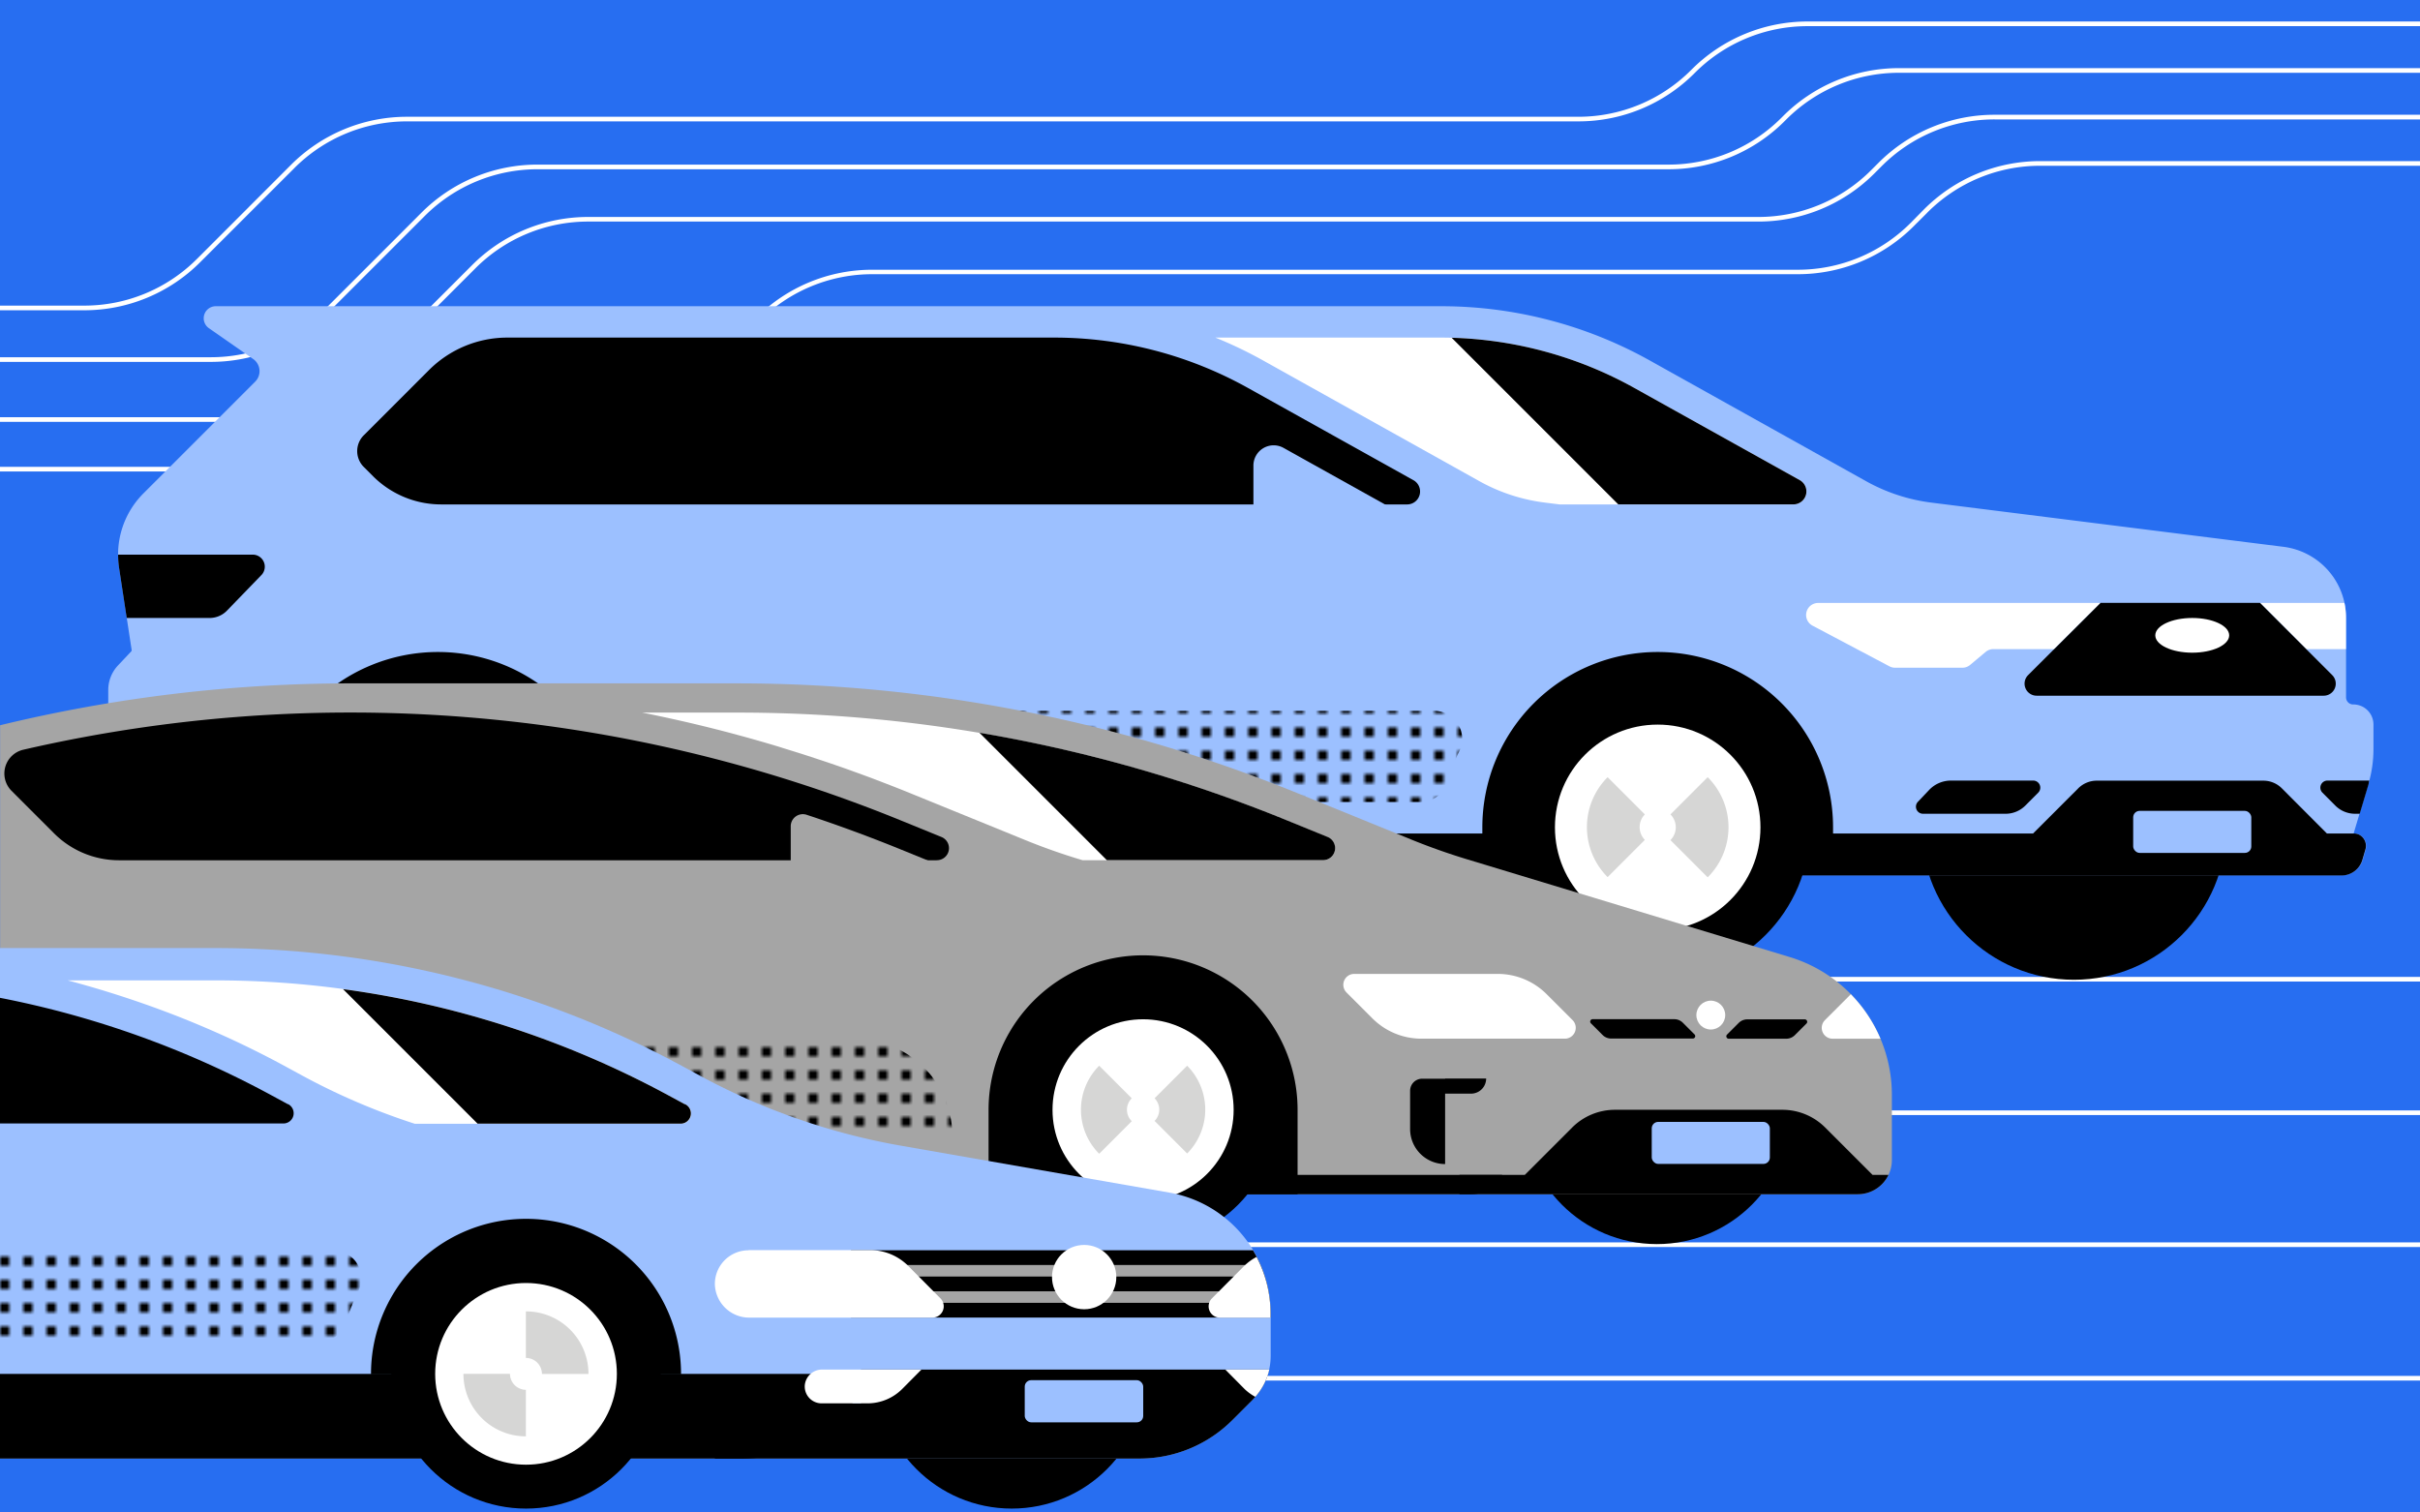 <svg xmlns="http://www.w3.org/2000/svg" data-name="Layer 25" viewBox="0 0 520 325" height="325" width="520">
    <defs>
        <clipPath id="a">
            <path fill="none" d="M0-1.15h520v326.3H0z"/>
        </clipPath>
        <pattern id="b" data-name="2x3 - Black" width="5" height="5" patternTransform="translate(-26.8 71.3)" patternUnits="userSpaceOnUse" viewBox="0 0 5 5">
            <path fill="none" d="M0 0h5v5H0z"/>
            <path d="M0 0h2v2H0z"/>
        </pattern>
        <pattern id="c" data-name="2x3 - Black" width="5" height="5" patternTransform="translate(-36.3 340)" patternUnits="userSpaceOnUse" viewBox="0 0 5 5">
            <path fill="none" d="M0 0h5v5H0z"/>
            <path d="M0 0h2v2H0z"/>
        </pattern>
        <pattern id="d" data-name="2x3 - Black" width="5" height="5" patternUnits="userSpaceOnUse" viewBox="0 0 5 5">
            <path fill="none" d="M0 0h5v5H0z"/>
            <path d="M0 0h2v2H0z"/>
        </pattern>
    </defs>
    <path d="M0-1.15h520v326.3H0z" style="fill: rgb(39, 110, 241);"/>
    <g clip-path="url(#a)" fill="#fff">
        <path d="M18 66.67h-54.4v-1H18a34.2 34.2 0 0 0 24.37-10.08l20.11-20.12a35.19 35.19 0 0 1 25-10.38h251.61A34.2 34.2 0 0 0 363.43 15a35.19 35.19 0 0 1 25-10.38h275.1v1H388.48a34.2 34.2 0 0 0-24.34 10.08 35.19 35.19 0 0 1-25 10.38H87.53a34.2 34.2 0 0 0-24.34 10.1L43.07 56.29A35.19 35.19 0 0 1 18 66.67z"/>
        <path d="M45.24 77.76H-36.4v-1h81.64a34.2 34.2 0 0 0 24.34-10.08l20.93-20.93a35.19 35.19 0 0 1 25-10.38h242.9a34.2 34.2 0 0 0 24.39-10.08l.27-.27a35.19 35.19 0 0 1 25.05-10.38h255.46v1H408.12a34.2 34.2 0 0 0-24.34 10.08l-.27.27a35.2 35.2 0 0 1-25 10.38H115.56a34.2 34.2 0 0 0-24.34 10.09L70.28 67.39a35.19 35.19 0 0 1-25.04 10.37z"/>
        <path d="M54.49 90.65H-36.4v-1h90.9a34.2 34.2 0 0 0 24.33-10.08L101.41 57a35.19 35.19 0 0 1 25-10.38h251.34a34.2 34.2 0 0 0 24.34-10.08l1.5-1.5a35.19 35.19 0 0 1 25-10.38h234.99v1H428.64a34.2 34.2 0 0 0-24.34 10.07l-1.5 1.5a35.19 35.19 0 0 1-25 10.38H126.46a34.2 34.2 0 0 0-24.34 10.08L79.54 80.27a35.19 35.19 0 0 1-25.05 10.38z"/>
        <path d="M116.21 101.31H-36.4v-1h152.61a34.2 34.2 0 0 0 24.34-10.08l21.9-21.9a35.19 35.19 0 0 1 25-10.37h198.78a34.2 34.2 0 0 0 24.34-10.08l2.84-2.88a35.19 35.19 0 0 1 25-10.38h225.17v1H438.46a34.2 34.2 0 0 0-24.34 10.08l-2.84 2.84a35.19 35.19 0 0 1-25 10.38H187.5A34.21 34.21 0 0 0 163.16 69l-21.9 21.9a35.19 35.19 0 0 1-25.05 10.41z"/>
    </g>
    <path fill="#fff" d="M0 295.65h520v1H0zm0-28.69h520v1H0zm0-28.36h520v1H0zm0-28.69h520v1H0z"/>
    <circle cx="445.63" cy="177.78" r="32.75"/>
    <path d="M505.61 151.37a1.52 1.52 0 0 1-1.5-1.54V132.7a15.36 15.36 0 0 0-13.44-15.2L415 108a38.72 38.72 0 0 1-14-4.59l-46.59-26a92 92 0 0 0-44.82-11.61H46.37a2.59 2.59 0 0 0-1.48 4.72l9.52 6.63a3.18 3.18 0 0 1 .43 4.85l-24 24a18.59 18.59 0 0 0-5.25 16l2.7 17.67a.38.38 0 0 1-.1.31l-2.83 3a7.72 7.72 0 0 0-2.1 5.29v18.43a15.53 15.53 0 0 0 12.07 15.14l27.32 6.24h440.57a4.66 4.66 0 0 0 4.47-3.36l.64-2.19a2.69 2.69 0 0 0-2.59-3.44l3.13-10.49A26.4 26.4 0 0 0 510 161v-5.35a4.32 4.32 0 0 0-4.39-4.28z" style="fill: rgb(156, 192, 255);"/>
    <path d="M506.77 179.29l-.21-.07a2.63 2.63 0 0 0-.75-.12H500l-9.69-9.71a5.6 5.6 0 0 0-4-1.64h-35.74a5.6 5.6 0 0 0-4 1.64l-9.71 9.71H66.77v-6.6H39a6.5 6.5 0 0 1-4.59-1.9l-7.31-7.31a2.29 2.29 0 0 0-1.62-.67h-3.31a3 3 0 0 0-3 3v5.89a8.3 8.3 0 0 0 6.09 8l27.51 7.61a27.7 27.7 0 0 0 7.38 1h443a4.66 4.66 0 0 0 4.47-3.36l.64-2.19a2.69 2.69 0 0 0-1.49-3.28z"/>
    <path d="M495.57 139.49h8.52v-6.79a15.38 15.38 0 0 0-.33-3.14h-18.1z" fill="#fff"/>
    <path d="M451.31 129.56l-15.51 15.5a2.59 2.59 0 0 0 1.83 4.43h61.67a2.59 2.59 0 0 0 1.83-4.43l-5.58-5.58-9.93-9.93h-34.31z"/>
    <ellipse cx="471.06" cy="136.52" rx="7.94" ry="3.73" fill="#fff"/>
    <path d="M509.12 167.73h-9a1.52 1.52 0 0 0-1.08 2.6l2.74 2.75a6 6 0 0 0 4.27 1.78h1l1.87-6.26c.08-.29.08-.6.2-.87z"/>
    <path d="M271.38 77.44l46.59 26A38.72 38.72 0 0 0 332 108l3.13.39h50.26a2.78 2.78 0 0 0 1.35-5.21l-35.62-19.85a85.51 85.51 0 0 0-41.53-10.79h-48.44a92 92 0 0 1 10.23 4.9z" fill="#fff"/>
    <path d="M386.74 103.18l-35.62-19.85a85.52 85.52 0 0 0-39.19-10.75l35.8 35.8h37.66a2.78 2.78 0 0 0 1.35-5.2zM48.77 131.21l7.39-7.63a2.59 2.59 0 0 0-1.86-4.4H25.38a18.57 18.57 0 0 0 .2 2.79l1.65 10.82H45a5.19 5.19 0 0 0 3.77-1.58zm307.43 8.89a37.68 37.68 0 0 0-37.68 37.68v9.65h75.36v-9.65a37.68 37.68 0 0 0-37.68-37.68z"/>
    <circle cx="356.2" cy="177.78" r="32.75"/>
    <circle cx="356.2" cy="177.78" r="22.08" fill="#fff"/>
    <path d="M366.94 167l-8 8a3.9 3.9 0 0 1 0 5.52l8 8a15.18 15.18 0 0 0 0-21.52zm-13.5 8l-8-8a15.18 15.18 0 0 0 0 21.47l8-8a3.9 3.9 0 0 1 0-5.47z" fill="#d6d6d5"/>
    <path d="M94.1 140.1a37.68 37.68 0 0 0-37.68 37.68v8.76h75.36v-8.76A37.68 37.68 0 0 0 94.1 140.1z"/>
    <circle cx="94.1" cy="177.78" r="32.75"/>
    <circle cx="94.1" cy="177.78" r="22.08" fill="#fff"/>
    <path d="M94.1 162.6v11.28a3.9 3.9 0 0 1 3.9 3.9h11.28A15.18 15.18 0 0 0 94.1 162.6zm-3.9 15.18H78.92A15.18 15.18 0 0 0 94.1 193v-11.31a3.9 3.9 0 0 1-3.9-3.91z" fill="#d6d6d5"/>
    <path d="M138.58 161.5a39.75 39.75 0 0 1 2.56 6.56 6 6 0 0 0 5.77 4.27h158.28a6 6 0 0 0 5.77-4.27 39.73 39.73 0 0 1 2.56-6.56 6 6 0 0 0-5.37-8.75H144a6 6 0 0 0-5.42 8.75z" fill="url(#b)"/>
    <path d="M94.88 108.39h207.48a2.78 2.78 0 0 0 1.35-5.21L268.1 83.33a85.51 85.51 0 0 0-41.53-10.79H109a23.81 23.81 0 0 0-16.84 7l-14 14a4.8 4.8 0 0 0 0 6.79l2 2a20.71 20.71 0 0 0 14.72 6.06z"/>
    <path d="M299.94 109.7L275.8 96.24a4.35 4.35 0 0 0-6.47 3.8v14.86h29.26a2.78 2.78 0 0 0 1.35-5.2z" style="fill: rgb(156, 192, 255);"/>
    <path d="M451.31 129.56H390.7a2.59 2.59 0 0 0-1.21 4.89l16.51 8.73a2.6 2.6 0 0 0 1.21.3h14.46a2.59 2.59 0 0 0 1.67-.61l3.32-2.78a2.59 2.59 0 0 1 1.67-.61h13z" fill="#fff"/>
    <path d="M414.52 169.75l-2.41 2.54a1.52 1.52 0 0 0 1.11 2.57h17.73a6 6 0 0 0 4.27-1.78l2.74-2.75a1.52 1.52 0 0 0-1.08-2.6H419.2a6.44 6.44 0 0 0-4.68 2.02z"/>
    <rect x="458.37" y="174.24" width="25.38" height="9.03" rx="1.38" ry="1.38" style="fill: rgb(156, 192, 255);"/>
    <circle cx="356.03" cy="238.48" r="28.85"/>
    <path d="M384.54 205.64l-69.32-21q-6-1.82-11.87-4.2l-24.54-10a319.42 319.42 0 0 0-120.49-23.6h-83a319.38 319.38 0 0 0-75.3 9v100.78h399.16a7.34 7.34 0 0 0 7.34-7.34v-14a30.94 30.94 0 0 0-21.98-29.64z" fill="#a5a5a5"/>
    <path d="M158.32 157.87l.24.07q4.46 1.2 8.88 2.54l1 .32 3.38 1.05 1.16.37 3.68 1.21.66.22q2.17.73 4.33 1.49l.92.33 3.33 1.21 1.35.5 3 1.15 1.27.49q2.1.82 4.19 1.67l24.54 10q5.83 2.38 11.87 4.2l.52.16h51.58a2.59 2.59 0 0 0 1-5l-8.81-3.59a311.73 311.73 0 0 0-118.14-23.14H138q10.25 2.04 20.32 4.75z" fill="#fff"/>
    <path d="M285.27 179.84l-8.81-3.59a312.37 312.37 0 0 0-66-18.8l27.38 27.38h46.49a2.59 2.59 0 0 0 .94-4.99z"/>
    <path d="M321.79 209.27H291a2.34 2.34 0 0 0-1.66 4l5.56 5.56a14.88 14.88 0 0 0 10.52 4.36h30.82a2.34 2.34 0 0 0 1.66-4l-5.56-5.56a14.88 14.88 0 0 0-10.55-4.36z" fill="#fff"/>
    <path d="M201.27 184.84a2.59 2.59 0 0 0 1-5l-8.81-3.59A313.19 313.19 0 0 0 5 161.1a5.25 5.25 0 0 0-2.52 8.83l9.14 9.14a19.72 19.72 0 0 0 13.94 5.78h175.71z"/>
    <path d="M205.71 187.48l-12.27-5q-10-4.06-20.11-7.4a2.6 2.6 0 0 0-3.42 2.46v14.94h34.83a2.59 2.59 0 0 0 .97-5z" fill="#a5a5a5"/>
    <path d="M-.59 252.46a13.56 13.56 0 0 1 .14 4.15h316.61a7.34 7.34 0 0 0 6.61-4.15H-.59zm311.11-20.67h-4.93a2.59 2.59 0 0 0-2.59 2.59v8.23a7.52 7.52 0 0 0 7.52 7.52V235h5.57a3.25 3.25 0 0 0 3.25-3.25h-8.82z"/>
    <path d="M393.81 223.2h10.26a31 31 0 0 0-6.37-9.56l-5.56 5.56a2.34 2.34 0 0 0 1.67 4z" fill="#fff"/>
    <path d="M359.77 219h-17.55a.52.52 0 0 0-.37.89l2.51 2.51a2.59 2.59 0 0 0 1.83.76h17.55a.52.52 0 0 0 .37-.89l-2.51-2.51a2.59 2.59 0 0 0-1.83-.76zm11.7 4.2h12.36a2.6 2.6 0 0 0 1.83-.76l2.51-2.51a.52.52 0 0 0-.37-.89h-12.36a2.59 2.59 0 0 0-1.83.76l-2.51 2.51a.52.52 0 0 0 .37.89zm30.9 29.26l-10.19-10.19a13 13 0 0 0-9.17-3.8H347a13 13 0 0 0-9.17 3.8l-10.19 10.19h-14.05v4.15h85.59a7.31 7.31 0 0 0 6.61-4.15h-3.41z"/>
    <circle cx="367.61" cy="218.12" r="3.1" fill="#fff"/>
    <path d="M59.35 223.32h124.53a20.76 20.76 0 0 1 20.76 20.76h-166a20.76 20.76 0 0 1 20.71-20.76z" fill="url(#c)"/>
    <path d="M212.42 256.62v-18.14a33.2 33.2 0 0 1 66.4 0v18.14"/>
    <circle cx="245.63" cy="238.48" r="28.85"/>
    <circle cx="245.62" cy="238.48" r="19.46" fill="#fff"/>
    <path d="M255.09 229l-7 7a3.44 3.44 0 0 1 0 4.86l7 7a13.38 13.38 0 0 0 0-18.86zm-11.9 7l-7-7a13.38 13.38 0 0 0 0 18.92l7-7a3.44 3.44 0 0 1 0-4.92z" fill="#d6d6d5"/>
    <rect x="354.92" y="241.07" width="25.38" height="9.03" rx="1.38" ry="1.38" style="fill: rgb(156, 192, 255);"/>
    <circle cx="217.4" cy="295.21" r="28.95"/>
    <path d="M251.25 256.26l-57.57-10.06a142.22 142.22 0 0 1-43.28-15.06l-3.69-2a210.54 210.54 0 0 0-100.3-25.42H0v109.69h244.87a28.18 28.18 0 0 0 19.92-8.25l4.31-4.31a13.46 13.46 0 0 0 3.94-9.52v-9.13a26.33 26.33 0 0 0-21.79-25.94z" style="fill: rgb(156, 192, 255);"/>
    <path d="M147.19 237.26h-.08l-3.69-2a204.27 204.27 0 0 0-97-24.6H14.53c2.52.66 5 1.38 7.52 2.13l1.38.43q7.58 2.35 15 5.26l.4.16q3.83 1.52 7.61 3.19 7.65 3.38 15 7.38l3.68 2a142.19 142.19 0 0 0 24 10.26h57a2.2 2.2 0 0 0 1.07-4.21z" fill="#fff"/>
    <path d="M147.19 237.26h-.08l-3.69-2a204.27 204.27 0 0 0-69.71-22.72l28.91 28.91h43.53a2.2 2.2 0 0 0 1.04-4.19zm35.66 45.86H273v-.92a26.24 26.24 0 0 0-3.76-13.54h-86.39v14.47zm62.02 30.29a28.18 28.18 0 0 0 19.92-8.25l4.31-4.31a13.45 13.45 0 0 0 3.6-6.56H185v7.23h-31.39v11.89h91.26z"/>
    <path d="M267.4 298.44a10.46 10.46 0 0 0 2.34 1.71 13.45 13.45 0 0 0 3-5.86h-9.45z" fill="#fff"/>
    <path fill="#a5a5a5" d="M191.17 271.82h79.05v2.48h-79.05zm0 5.65h79.05v2.48h-79.05z"/>
    <path d="M273 282.2a26.22 26.22 0 0 0-3-12.11 11.48 11.48 0 0 0-2.72 2l-6.87 6.91a2.43 2.43 0 0 0 1.72 4.14H273v-.94z" fill="#fff"/>
    <rect x="220.19" y="296.57" width="25.46" height="9.06" rx="1.38" ry="1.38" style="fill: rgb(156, 192, 255);"/>
    <path d="M160.84 268.66a7.23 7.23 0 0 0-7.23 7.37 7.39 7.39 0 0 0 7.47 7.1h39.28a2.43 2.43 0 0 0 1.72-4.14l-6.94-6.99a11.56 11.56 0 0 0-8.17-3.38h-26.13z" fill="#fff"/>
    <circle cx="232.96" cy="274.42" r="6.91" fill="#fff"/>
    <path d="M60.94 244.36l-7.74-4.19-3.69-2q-8.37-4.54-17.13-8.26a3.82 3.82 0 0 0-5.3 3.53v10.91h33.86z" style="fill: rgb(156, 192, 255);"/>
    <path d="M0 295.21v18.2h159.6a28.18 28.18 0 0 0 19.92-8.25l4.31-4.31a13.46 13.46 0 0 0 3.37-5.63H0zm79.72 0a33.31 33.31 0 0 1 66.62 0"/>
    <circle cx="113.03" cy="295.21" r="28.95"/>
    <circle cx="113.03" cy="295.21" r="19.52" fill="#fff"/>
    <path d="M71.58 268.66H-2.95c.36 4.33 1 8.65 1 13a11.13 11.13 0 0 1-.26 2.5 12.82 12.82 0 0 1 1.12 4.14h69.71a6 6 0 0 0 5.79-4.3 39.89 39.89 0 0 1 2.59-6.56 6.06 6.06 0 0 0-5.42-8.78z" fill="url(#d)"/>
    <path d="M61.92 237.26h-.08l-3.69-2A204 204 0 0 0 0 214.41v27h60.89a2.2 2.2 0 0 0 1.03-4.15z"/>
    <path d="M113 281.79v10a3.45 3.45 0 0 1 3.45 3.45h10A13.42 13.42 0 0 0 113 281.79zm-3.42 13.42h-10A13.42 13.42 0 0 0 113 308.64v-10a3.45 3.45 0 0 1-3.42-3.43z" fill="#d6d6d5"/>
    <path d="M198 294.29h-21.3a3.72 3.72 0 0 0-3.76 3.26 3.62 3.62 0 0 0 3.6 4h9.86a10.53 10.53 0 0 0 7.45-3.08z" fill="#fff"/>
</svg>